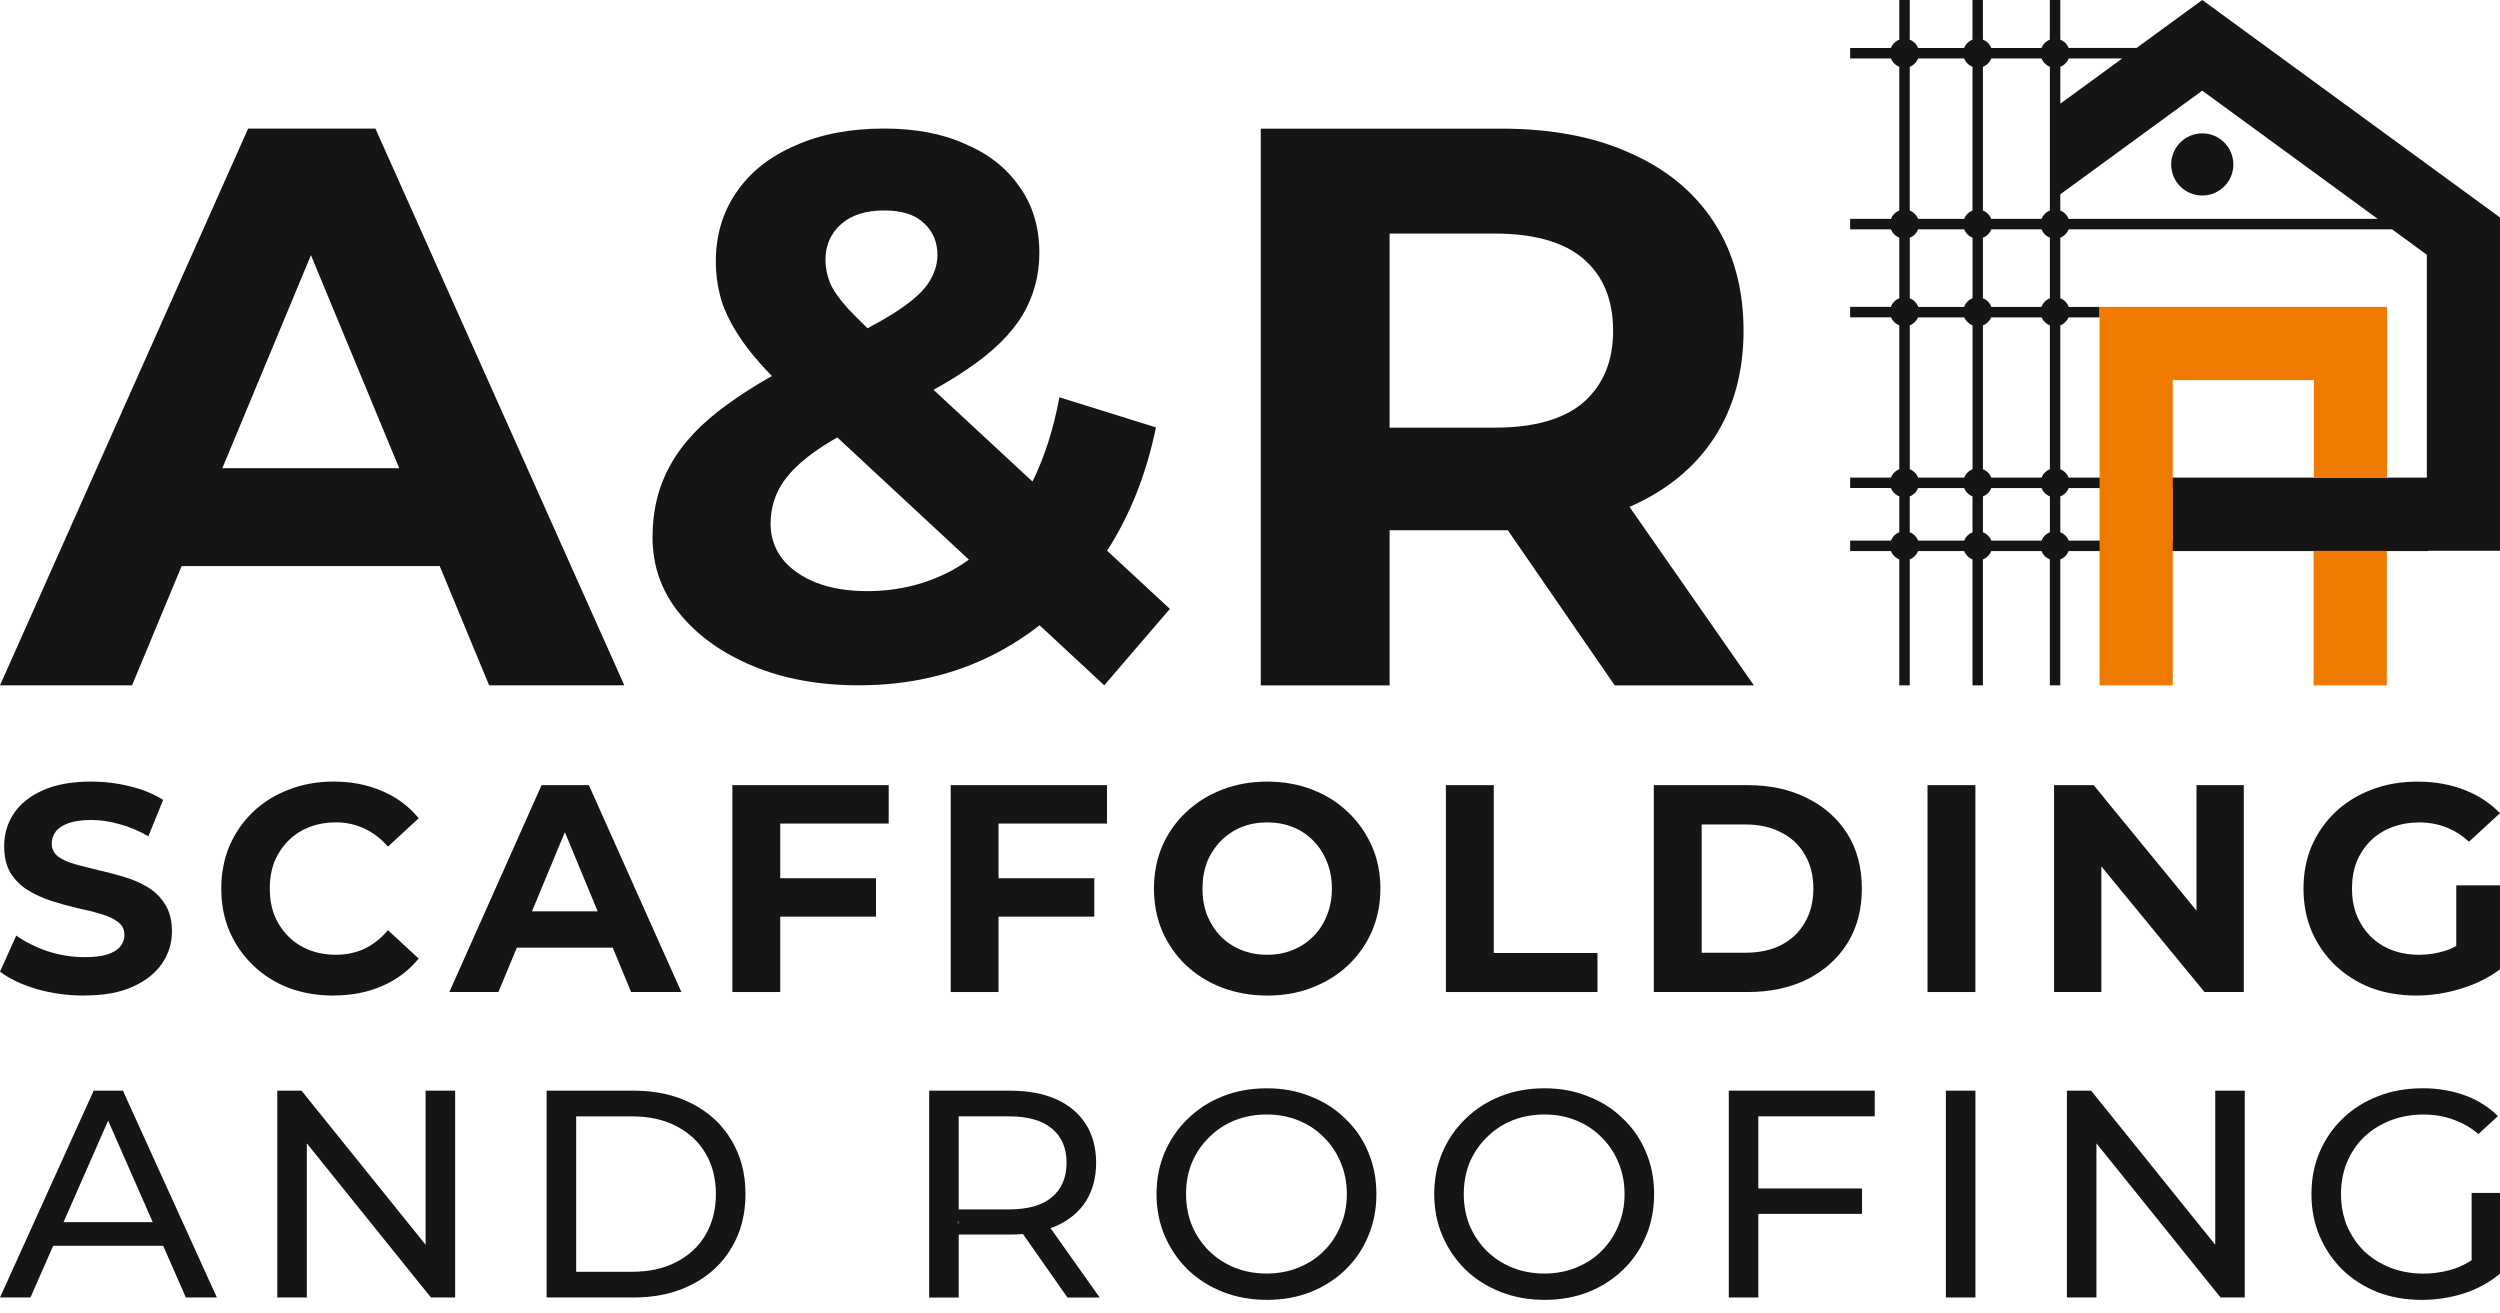 <svg xmlns="http://www.w3.org/2000/svg" width="179" height="94" viewBox="0 0 179 94" fill="none"><path d="M179 15.573L157.682 0L152.978 3.434H148.113C148.008 3.16 147.791 2.945 147.517 2.838V0H146.769V2.84C146.495 2.945 146.28 3.162 146.173 3.436H142.573C142.468 3.162 142.251 2.947 141.977 2.84V0H141.229V2.84C140.955 2.945 140.74 3.162 140.633 3.436H137.333C137.228 3.162 137.011 2.945 136.737 2.84V0H135.989V2.84C135.715 2.945 135.499 3.162 135.392 3.436H132.47V4.184H135.392C135.498 4.458 135.715 4.673 135.989 4.78V15.075C135.715 15.18 135.499 15.397 135.392 15.671H132.47V16.419H135.392C135.498 16.693 135.715 16.908 135.989 17.015V21.356C135.708 21.464 135.487 21.69 135.384 21.974H132.47V22.722H135.401C135.51 22.984 135.723 23.193 135.989 23.294V33.599C135.715 33.704 135.499 33.921 135.392 34.195H132.472V34.943H135.392C135.498 35.217 135.715 35.433 135.989 35.539V38.111C135.715 38.216 135.499 38.433 135.392 38.707H132.47V39.455H135.392C135.498 39.729 135.715 39.944 135.989 40.051V49.068H136.737V40.051C137.011 39.946 137.226 39.729 137.333 39.455H140.633C140.738 39.729 140.955 39.944 141.229 40.051V49.068H141.977V40.051C142.251 39.946 142.466 39.729 142.573 39.455H146.173C146.278 39.729 146.495 39.944 146.769 40.051V49.068H147.517V40.051C147.791 39.946 148.006 39.729 148.113 39.455H173.848V39.439H179V15.573ZM170.246 15.671H148.111C148.006 15.397 147.789 15.181 147.515 15.075V13.913L157.68 6.491L170.244 15.671H170.246ZM173.761 18.238V34.197H148.113C148.008 33.923 147.791 33.708 147.517 33.601V23.296C147.782 23.193 147.996 22.986 148.105 22.724H150.329V21.976H148.122C148.02 21.692 147.798 21.466 147.517 21.357V17.017C147.791 16.912 148.006 16.694 148.113 16.421H171.271L173.761 18.24V18.238ZM136.738 38.112V35.541C137.012 35.436 137.228 35.219 137.334 34.945H140.634C140.74 35.219 140.957 35.434 141.231 35.541V38.112C140.957 38.217 140.741 38.434 140.634 38.708H137.334C137.229 38.434 137.012 38.217 136.738 38.112ZM137.334 4.186H140.634C140.74 4.46 140.957 4.675 141.231 4.782V15.076C140.957 15.181 140.741 15.399 140.634 15.673H137.334C137.229 15.399 137.012 15.181 136.738 15.076V4.78C137.012 4.675 137.228 4.458 137.334 4.184V4.186ZM142.575 34.197C142.47 33.923 142.253 33.708 141.979 33.601V23.296C142.244 23.193 142.458 22.986 142.566 22.724H146.183C146.292 22.986 146.505 23.194 146.771 23.296V33.601C146.497 33.706 146.281 33.923 146.175 34.197H142.575ZM146.175 16.421C146.28 16.694 146.497 16.91 146.771 17.017V21.357C146.49 21.466 146.269 21.692 146.166 21.976H142.583C142.482 21.692 142.259 21.466 141.979 21.357V17.017C142.253 16.912 142.468 16.694 142.575 16.421H146.175ZM146.771 4.782V15.076C146.497 15.181 146.281 15.399 146.175 15.673H142.575C142.47 15.399 142.253 15.183 141.979 15.076V4.78C142.253 4.675 142.468 4.458 142.575 4.184H146.175C146.28 4.458 146.497 4.673 146.771 4.78V4.782ZM137.336 16.421H140.636C140.741 16.694 140.958 16.91 141.232 17.017V21.357C140.951 21.466 140.731 21.692 140.628 21.976H137.345C137.243 21.692 137.021 21.466 136.74 21.357V17.017C137.014 16.912 137.229 16.694 137.336 16.421ZM137.328 22.724H140.645C140.753 22.986 140.967 23.194 141.232 23.296V33.601C140.958 33.706 140.743 33.923 140.636 34.197H137.336C137.231 33.923 137.014 33.708 136.74 33.601V23.296C137.005 23.193 137.219 22.986 137.328 22.724ZM141.98 38.112V35.541C142.254 35.436 142.47 35.219 142.576 34.945H146.176C146.281 35.219 146.498 35.434 146.772 35.541V38.112C146.498 38.217 146.283 38.434 146.176 38.708H142.576C142.471 38.434 142.254 38.217 141.98 38.112ZM147.52 38.112V35.541C147.794 35.436 148.01 35.219 148.117 34.945H155.557V38.707H148.117C148.011 38.433 147.794 38.216 147.52 38.111V38.112ZM147.52 7.424V4.78C147.794 4.675 148.01 4.458 148.117 4.184H151.956L147.52 7.422V7.424Z" fill="#151515"></path><path d="M157.682 14.001C158.913 14.001 159.909 13.003 159.909 11.775C159.909 10.546 158.911 9.548 157.682 9.548C156.454 9.548 155.456 10.546 155.456 11.775C155.456 13.003 156.454 14.001 157.682 14.001Z" fill="#151515"></path><path d="M125.577 49.07L116.672 36.291C116.697 36.279 116.725 36.268 116.751 36.258C119.332 35.119 121.326 33.487 122.73 31.361C124.135 29.196 124.838 26.634 124.838 23.673C124.838 20.713 124.135 18.092 122.73 15.929C121.326 13.765 119.332 12.114 116.751 10.975C114.169 9.798 111.094 9.211 107.525 9.211H90.27V49.074H99.496V37.969H107.526C107.671 37.969 107.816 37.968 107.959 37.964L115.613 49.074H125.579L125.577 49.07ZM113.391 18.547C114.795 19.762 115.498 21.47 115.498 23.672C115.498 25.874 114.795 27.544 113.391 28.797C111.986 30.011 109.86 30.62 107.013 30.62H99.496V16.724H107.013C109.86 16.724 111.986 17.332 113.391 18.545V18.547Z" fill="#151515"></path><path d="M83.762 43.595L79.269 39.432C80.913 36.88 82.08 33.937 82.766 30.602L75.854 28.447C75.433 30.713 74.791 32.724 73.926 34.48L66.84 27.911C67.793 27.385 68.641 26.863 69.387 26.344C71.118 25.166 72.39 23.911 73.202 22.584C74.013 21.221 74.418 19.727 74.418 18.106C74.418 16.264 73.939 14.678 72.981 13.351C72.059 12.024 70.77 11.011 69.111 10.31C67.489 9.572 65.554 9.204 63.306 9.204C60.872 9.204 58.753 9.609 56.947 10.42C55.141 11.194 53.74 12.3 52.746 13.737C51.751 15.175 51.253 16.834 51.253 18.714C51.253 19.782 51.419 20.815 51.751 21.811C52.12 22.807 52.691 23.82 53.466 24.852C53.961 25.512 54.564 26.203 55.268 26.923C54.057 27.606 52.977 28.297 52.027 28.998C50.183 30.325 48.839 31.762 47.991 33.311C47.144 34.823 46.72 36.537 46.72 38.453C46.72 40.518 47.364 42.343 48.655 43.926C49.946 45.512 51.696 46.764 53.907 47.686C56.118 48.608 58.644 49.068 61.482 49.068C65.094 49.068 68.356 48.312 71.268 46.801C72.394 46.216 73.448 45.539 74.436 44.769L79.064 49.068L83.763 43.595H83.762ZM60.209 16.062C60.946 15.399 61.979 15.068 63.306 15.068C64.558 15.068 65.499 15.362 66.125 15.952C66.788 16.541 67.121 17.315 67.121 18.275C67.121 18.974 66.881 19.676 66.402 20.375C65.923 21.039 65.094 21.738 63.914 22.476C63.398 22.798 62.801 23.141 62.117 23.505C61.555 22.96 61.083 22.488 60.707 22.09C60.08 21.39 59.656 20.782 59.435 20.265C59.215 19.712 59.103 19.159 59.103 18.605C59.103 17.573 59.471 16.726 60.209 16.062ZM68.28 40.776C66.4 41.809 64.336 42.324 62.087 42.324C60.686 42.324 59.47 42.12 58.437 41.715C57.405 41.31 56.594 40.738 56.004 40.001C55.451 39.263 55.175 38.434 55.175 37.513C55.175 36.518 55.415 35.614 55.894 34.804C56.373 33.994 57.147 33.201 58.217 32.426C58.715 32.06 59.296 31.692 59.95 31.319L69.373 40.072C69.02 40.327 68.656 40.561 68.279 40.775L68.28 40.776Z" fill="#151515"></path><path d="M35.023 49.071H44.703L26.879 9.206H17.766L0 49.071H9.454L13.005 40.529H31.483L35.021 49.071H35.023ZM15.919 33.524L22.264 18.268L28.583 33.524H15.919Z" fill="#151515"></path><path d="M68.644 87.42L68.542 87.523L68.644 87.632V87.42Z" fill="#151515"></path><path d="M158.611 78.091V89.126L149.724 78.091H147.991V92.9H150.105V81.865L158.992 92.9H160.725V78.091H158.611Z" fill="#151515"></path><path d="M139.325 92.9V78.091H141.441V92.9H139.325Z" fill="#151515"></path><path d="M134.231 79.931V78.091H123.782V92.9H125.896V86.913H133.321V85.094H125.896V79.931H134.231Z" fill="#151515"></path><path d="M110.583 93.069C109.455 93.069 108.404 92.879 107.432 92.498C106.472 92.118 105.64 91.588 104.935 90.911C104.23 90.22 103.68 89.416 103.284 88.499C102.889 87.582 102.691 86.581 102.691 85.495C102.691 84.41 102.889 83.408 103.284 82.492C103.679 81.575 104.228 80.779 104.935 80.102C105.64 79.411 106.472 78.875 107.432 78.494C108.392 78.113 109.441 77.922 110.583 77.922C111.726 77.922 112.748 78.111 113.694 78.494C114.654 78.861 115.484 79.39 116.191 80.081C116.909 80.758 117.461 81.554 117.842 82.471C118.236 83.388 118.434 84.396 118.434 85.497C118.434 86.598 118.236 87.606 117.842 88.523C117.461 89.44 116.911 90.244 116.191 90.935C115.486 91.613 114.654 92.142 113.694 92.522C112.75 92.889 111.712 93.072 110.583 93.072V93.069ZM110.583 91.185C111.402 91.185 112.157 91.044 112.848 90.761C113.553 90.479 114.159 90.084 114.667 89.576C115.19 89.054 115.591 88.447 115.874 87.756C116.17 87.065 116.318 86.31 116.318 85.492C116.318 84.673 116.17 83.918 115.874 83.228C115.591 82.537 115.19 81.937 114.667 81.428C114.159 80.906 113.553 80.505 112.848 80.222C112.157 79.94 111.402 79.798 110.583 79.798C109.765 79.798 108.983 79.94 108.278 80.222C107.587 80.505 106.98 80.906 106.458 81.428C105.936 81.937 105.528 82.535 105.231 83.228C104.949 83.918 104.807 84.673 104.807 85.492C104.807 86.31 104.949 87.065 105.231 87.756C105.528 88.447 105.936 89.054 106.458 89.576C106.98 90.084 107.587 90.479 108.278 90.761C108.983 91.044 109.751 91.185 110.583 91.185Z" fill="#151515"></path><path d="M90.699 93.069C89.571 93.069 88.521 92.879 87.547 92.498C86.588 92.118 85.757 91.588 85.051 90.911C84.346 90.22 83.796 89.416 83.4 88.499C83.005 87.582 82.807 86.581 82.807 85.495C82.807 84.41 83.005 83.408 83.4 82.492C83.794 81.575 84.344 80.779 85.051 80.102C85.755 79.411 86.588 78.875 87.547 78.494C88.507 78.113 89.557 77.922 90.699 77.922C91.842 77.922 92.864 78.111 93.81 78.494C94.769 78.861 95.6 79.39 96.307 80.081C97.025 80.758 97.577 81.554 97.957 82.471C98.352 83.388 98.55 84.396 98.55 85.497C98.55 86.598 98.352 87.606 97.957 88.523C97.577 89.44 97.027 90.244 96.307 90.935C95.602 91.613 94.769 92.142 93.81 92.522C92.865 92.889 91.828 93.072 90.699 93.072V93.069ZM90.699 91.185C91.518 91.185 92.273 91.044 92.964 90.761C93.668 90.479 94.275 90.084 94.783 89.576C95.305 89.054 95.707 88.447 95.99 87.756C96.286 87.065 96.434 86.31 96.434 85.492C96.434 84.673 96.286 83.918 95.99 83.228C95.707 82.537 95.305 81.937 94.783 81.428C94.275 80.906 93.668 80.505 92.964 80.222C92.273 79.94 91.518 79.798 90.699 79.798C89.881 79.798 89.098 79.94 88.394 80.222C87.703 80.505 87.096 80.906 86.574 81.428C86.052 81.937 85.643 82.535 85.347 83.228C85.064 83.918 84.923 84.673 84.923 85.492C84.923 86.31 85.064 87.065 85.347 87.756C85.643 88.447 86.052 89.054 86.574 89.576C87.096 90.084 87.703 90.479 88.394 90.761C89.098 91.044 89.867 91.185 90.699 91.185Z" fill="#151515"></path><path d="M75.222 87.941C75.359 87.891 75.496 87.837 75.625 87.78C76.541 87.372 77.246 86.786 77.741 86.024C78.234 85.249 78.482 84.325 78.482 83.253C78.482 82.181 78.235 81.258 77.741 80.482C77.248 79.707 76.541 79.114 75.625 78.706C74.708 78.297 73.602 78.092 72.304 78.092H66.528V92.902H68.644V88.395H72.304C72.63 88.395 72.943 88.383 73.245 88.358L76.429 92.902H78.735L75.222 87.942V87.941ZM68.644 87.632L68.544 87.523L68.644 87.422V87.634V87.632ZM72.24 86.595H68.644V79.931H72.24C73.595 79.931 74.617 80.221 75.308 80.798C76.012 81.377 76.366 82.194 76.366 83.252C76.366 84.31 76.012 85.135 75.308 85.726C74.617 86.305 73.595 86.593 72.24 86.593V86.595Z" fill="#151515"></path><path d="M39.138 92.9V78.091H45.379C46.959 78.091 48.348 78.401 49.547 79.021C50.761 79.641 51.698 80.508 52.361 81.623C53.039 82.738 53.376 84.029 53.376 85.495C53.376 86.962 53.039 88.252 52.361 89.367C51.698 90.482 50.761 91.349 49.547 91.969C48.348 92.59 46.959 92.9 45.379 92.9H39.138ZM41.254 91.059H45.251C46.478 91.059 47.536 90.827 48.424 90.362C49.327 89.896 50.025 89.247 50.517 88.416C51.01 87.57 51.258 86.596 51.258 85.497C51.258 84.398 51.012 83.41 50.517 82.578C50.025 81.746 49.325 81.098 48.424 80.631C47.535 80.165 46.478 79.933 45.251 79.933H41.254V91.061V91.059Z" fill="#151515"></path><path d="M30.473 78.091V89.126L21.588 78.091H19.853V92.9H21.969V81.865L30.854 92.9H32.589V78.091H30.473Z" fill="#151515"></path><path d="M13.307 92.9H15.528L8.8 78.091H6.707L0 92.9H2.18L3.807 89.198H11.682L13.308 92.9H13.307ZM4.549 87.504L7.742 80.238L10.935 87.504H4.549Z" fill="#151515"></path><path d="M173.436 77.922C172.279 77.922 171.221 78.111 170.262 78.494C169.302 78.861 168.463 79.39 167.744 80.081C167.039 80.758 166.489 81.554 166.093 82.471C165.699 83.388 165.5 84.396 165.5 85.497C165.5 86.598 165.699 87.606 166.093 88.523C166.488 89.44 167.037 90.244 167.744 90.935C168.449 91.613 169.281 92.142 170.241 92.522C171.201 92.889 172.25 93.072 173.393 93.072C174.437 93.072 175.445 92.917 176.419 92.607C177.404 92.283 178.266 91.811 179 91.189V85.412H176.968V90.231C176.586 90.482 176.184 90.684 175.762 90.829C175.042 91.068 174.289 91.189 173.498 91.189C172.652 91.189 171.869 91.047 171.149 90.765C170.43 90.482 169.802 90.088 169.266 89.579C168.743 89.057 168.335 88.451 168.039 87.76C167.756 87.055 167.615 86.3 167.615 85.495C167.615 84.691 167.756 83.922 168.039 83.231C168.335 82.526 168.743 81.92 169.266 81.411C169.802 80.903 170.429 80.508 171.149 80.226C171.883 79.943 172.672 79.802 173.518 79.802C174.365 79.802 175.119 79.943 175.824 80.226C176.405 80.443 176.949 80.767 177.458 81.194L178.85 79.914C178.228 79.297 177.496 78.821 176.65 78.49C175.678 78.11 174.606 77.918 173.434 77.918L173.436 77.922Z" fill="#151515"></path><path d="M157.27 56.216V65.203L149.907 56.216H147.071V71.029H150.457V62.037L157.842 71.029H160.656V56.216H157.27Z" fill="#151515"></path><path d="M138.01 71.029V56.216H141.438V71.029H138.01Z" fill="#151515"></path><path d="M118.412 71.029V56.216H125.141C126.749 56.216 128.167 56.526 129.394 57.147C130.621 57.753 131.581 58.606 132.272 59.708C132.963 60.809 133.309 62.113 133.309 63.623C133.309 65.132 132.963 66.423 132.272 67.538C131.581 68.639 130.621 69.499 129.394 70.119C128.167 70.726 126.749 71.029 125.141 71.029H118.412ZM121.84 68.215H124.971C125.958 68.215 126.811 68.032 127.531 67.665C128.265 67.284 128.829 66.749 129.223 66.058C129.632 65.367 129.837 64.555 129.837 63.624C129.837 62.694 129.632 61.868 129.223 61.191C128.829 60.5 128.264 59.971 127.531 59.604C126.811 59.223 125.958 59.032 124.971 59.032H121.84V68.215Z" fill="#151515"></path><path d="M103.525 71.029V56.216H106.953V68.236H114.38V71.029H103.523H103.525Z" fill="#151515"></path><path d="M90.749 71.282C89.578 71.282 88.492 71.091 87.491 70.71C86.503 70.329 85.643 69.793 84.909 69.102C84.189 68.411 83.626 67.6 83.217 66.669C82.823 65.739 82.624 64.722 82.624 63.623C82.624 62.523 82.823 61.507 83.217 60.576C83.626 59.645 84.198 58.834 84.932 58.143C85.666 57.452 86.526 56.916 87.513 56.535C88.501 56.154 89.572 55.963 90.73 55.963C91.888 55.963 92.974 56.154 93.948 56.535C94.935 56.916 95.788 57.452 96.508 58.143C97.242 58.834 97.813 59.645 98.223 60.576C98.631 61.493 98.836 62.509 98.836 63.623C98.836 64.736 98.631 65.746 98.223 66.692C97.814 67.622 97.242 68.434 96.508 69.125C95.788 69.802 94.935 70.331 93.948 70.712C92.974 71.093 91.909 71.284 90.753 71.284L90.749 71.282ZM90.729 68.361C91.392 68.361 91.999 68.249 92.548 68.024C93.112 67.798 93.606 67.474 94.03 67.05C94.454 66.626 94.778 66.126 95.004 65.547C95.243 64.968 95.364 64.327 95.364 63.623C95.364 62.918 95.243 62.275 95.004 61.698C94.778 61.119 94.454 60.619 94.03 60.195C93.622 59.771 93.134 59.447 92.571 59.221C92.007 58.996 91.392 58.884 90.73 58.884C90.069 58.884 89.454 58.996 88.89 59.221C88.34 59.447 87.853 59.771 87.43 60.195C87.007 60.619 86.676 61.119 86.436 61.698C86.21 62.277 86.098 62.918 86.098 63.623C86.098 64.327 86.21 64.956 86.436 65.547C86.676 66.126 87 66.626 87.41 67.05C87.834 67.474 88.326 67.798 88.892 68.024C89.455 68.249 90.07 68.361 90.732 68.361H90.729Z" fill="#151515"></path><path d="M79.262 58.967V56.216H68.069V71.029H71.496V65.632H78.353V62.882H71.496V58.967H79.262Z" fill="#151515"></path><path d="M63.631 58.967V56.216H52.437V71.029H55.865V65.632H62.721V62.882H55.865V58.967H63.631Z" fill="#151515"></path><path d="M45.188 71.029H48.786L42.162 56.216H38.776L32.174 71.029H35.686L37.006 67.855H43.873L45.188 71.029ZM38.088 65.253L40.445 59.583L42.794 65.253H38.088Z" fill="#151515"></path><path d="M23.863 71.282C22.721 71.282 21.656 71.1 20.668 70.733C19.695 70.352 18.849 69.816 18.128 69.125C17.408 68.434 16.844 67.622 16.436 66.692C16.041 65.761 15.843 64.737 15.843 63.623C15.843 62.508 16.041 61.486 16.436 60.553C16.844 59.623 17.41 58.811 18.128 58.12C18.862 57.429 19.715 56.9 20.689 56.533C21.663 56.153 22.727 55.961 23.884 55.961C25.168 55.961 26.324 56.187 27.354 56.638C28.398 57.076 29.272 57.724 29.979 58.586L27.778 60.617C27.27 60.038 26.706 59.609 26.086 59.327C25.466 59.03 24.788 58.882 24.054 58.882C23.363 58.882 22.727 58.994 22.15 59.22C21.571 59.446 21.071 59.77 20.648 60.193C20.224 60.617 19.893 61.117 19.653 61.696C19.427 62.275 19.316 62.916 19.316 63.621C19.316 64.326 19.427 64.968 19.653 65.546C19.893 66.125 20.225 66.624 20.648 67.048C21.071 67.472 21.571 67.796 22.15 68.022C22.729 68.248 23.363 68.36 24.054 68.36C24.788 68.36 25.466 68.218 26.086 67.936C26.706 67.639 27.271 67.195 27.778 66.602L29.979 68.634C29.274 69.494 28.398 70.15 27.354 70.602C26.324 71.053 25.161 71.279 23.863 71.279V71.282Z" fill="#151515"></path><path d="M6.031 71.282C4.846 71.282 3.71 71.127 2.624 70.817C1.539 70.493 0.663 70.076 0 69.568L1.163 66.986C1.797 67.438 2.545 67.812 3.407 68.108C4.282 68.391 5.163 68.532 6.052 68.532C6.729 68.532 7.272 68.468 7.682 68.341C8.106 68.199 8.416 68.01 8.613 67.769C8.811 67.529 8.909 67.253 8.909 66.943C8.909 66.549 8.754 66.238 8.444 66.013C8.134 65.773 7.723 65.582 7.217 65.441C6.708 65.285 6.145 65.144 5.525 65.017C4.918 64.875 4.305 64.707 3.684 64.508C3.078 64.31 2.521 64.057 2.013 63.747C1.504 63.437 1.089 63.026 0.763 62.52C0.453 62.011 0.298 61.364 0.298 60.572C0.298 59.726 0.524 58.958 0.975 58.267C1.441 57.562 2.132 57.004 3.048 56.595C3.979 56.171 5.144 55.961 6.54 55.961C7.47 55.961 8.387 56.073 9.29 56.299C10.193 56.511 10.989 56.835 11.682 57.273L10.624 59.876C9.933 59.482 9.242 59.192 8.551 59.008C7.86 58.81 7.182 58.711 6.519 58.711C5.855 58.711 5.313 58.789 4.889 58.944C4.465 59.099 4.162 59.304 3.979 59.557C3.796 59.797 3.703 60.08 3.703 60.404C3.703 60.785 3.858 61.095 4.168 61.334C4.479 61.56 4.889 61.743 5.395 61.884C5.904 62.025 6.46 62.166 7.067 62.308C7.687 62.449 8.301 62.611 8.907 62.794C9.528 62.976 10.093 63.224 10.6 63.535C11.108 63.845 11.516 64.255 11.826 64.762C12.15 65.27 12.312 65.911 12.312 66.686C12.312 67.519 12.08 68.28 11.614 68.971C11.149 69.662 10.451 70.219 9.519 70.643C8.602 71.067 7.437 71.277 6.028 71.277L6.031 71.282Z" fill="#151515"></path><path d="M169.774 70.733C170.761 71.1 171.84 71.282 173.012 71.282C174.07 71.282 175.128 71.12 176.186 70.796C177.256 70.472 178.195 70.007 179 69.4V63.39H175.869V67.741C175.64 67.862 175.405 67.963 175.171 68.046C174.535 68.258 173.88 68.363 173.203 68.363C172.526 68.363 171.849 68.249 171.256 68.025C170.677 67.8 170.17 67.476 169.733 67.052C169.309 66.614 168.978 66.108 168.738 65.528C168.513 64.95 168.401 64.315 168.401 63.624C168.401 62.933 168.513 62.277 168.738 61.7C168.978 61.12 169.31 60.621 169.733 60.197C170.17 59.773 170.686 59.449 171.278 59.223C171.871 58.998 172.526 58.886 173.246 58.886C173.966 58.886 174.685 59.027 175.319 59.309C175.84 59.528 176.324 59.849 176.779 60.267L179 58.224C178.333 57.538 177.537 57.004 176.612 56.621C175.567 56.184 174.389 55.965 173.077 55.965C171.892 55.965 170.806 56.156 169.819 56.537C168.831 56.904 167.971 57.433 167.237 58.124C166.503 58.815 165.933 59.627 165.523 60.557C165.128 61.487 164.93 62.511 164.93 63.626C164.93 64.741 165.128 65.763 165.523 66.695C165.931 67.626 166.496 68.437 167.215 69.128C167.949 69.819 168.802 70.355 169.776 70.736L169.774 70.733Z" fill="#151515"></path><path d="M170.896 39.439H165.655V49.068H170.896V39.439Z" fill="#F07900"></path><path d="M150.329 21.973V26.97V34.199V39.439V46.596V49.07H155.569V46.596V39.439V34.199V27.215H165.674V34.199H170.915V21.973H150.329Z" fill="#F07900"></path></svg>